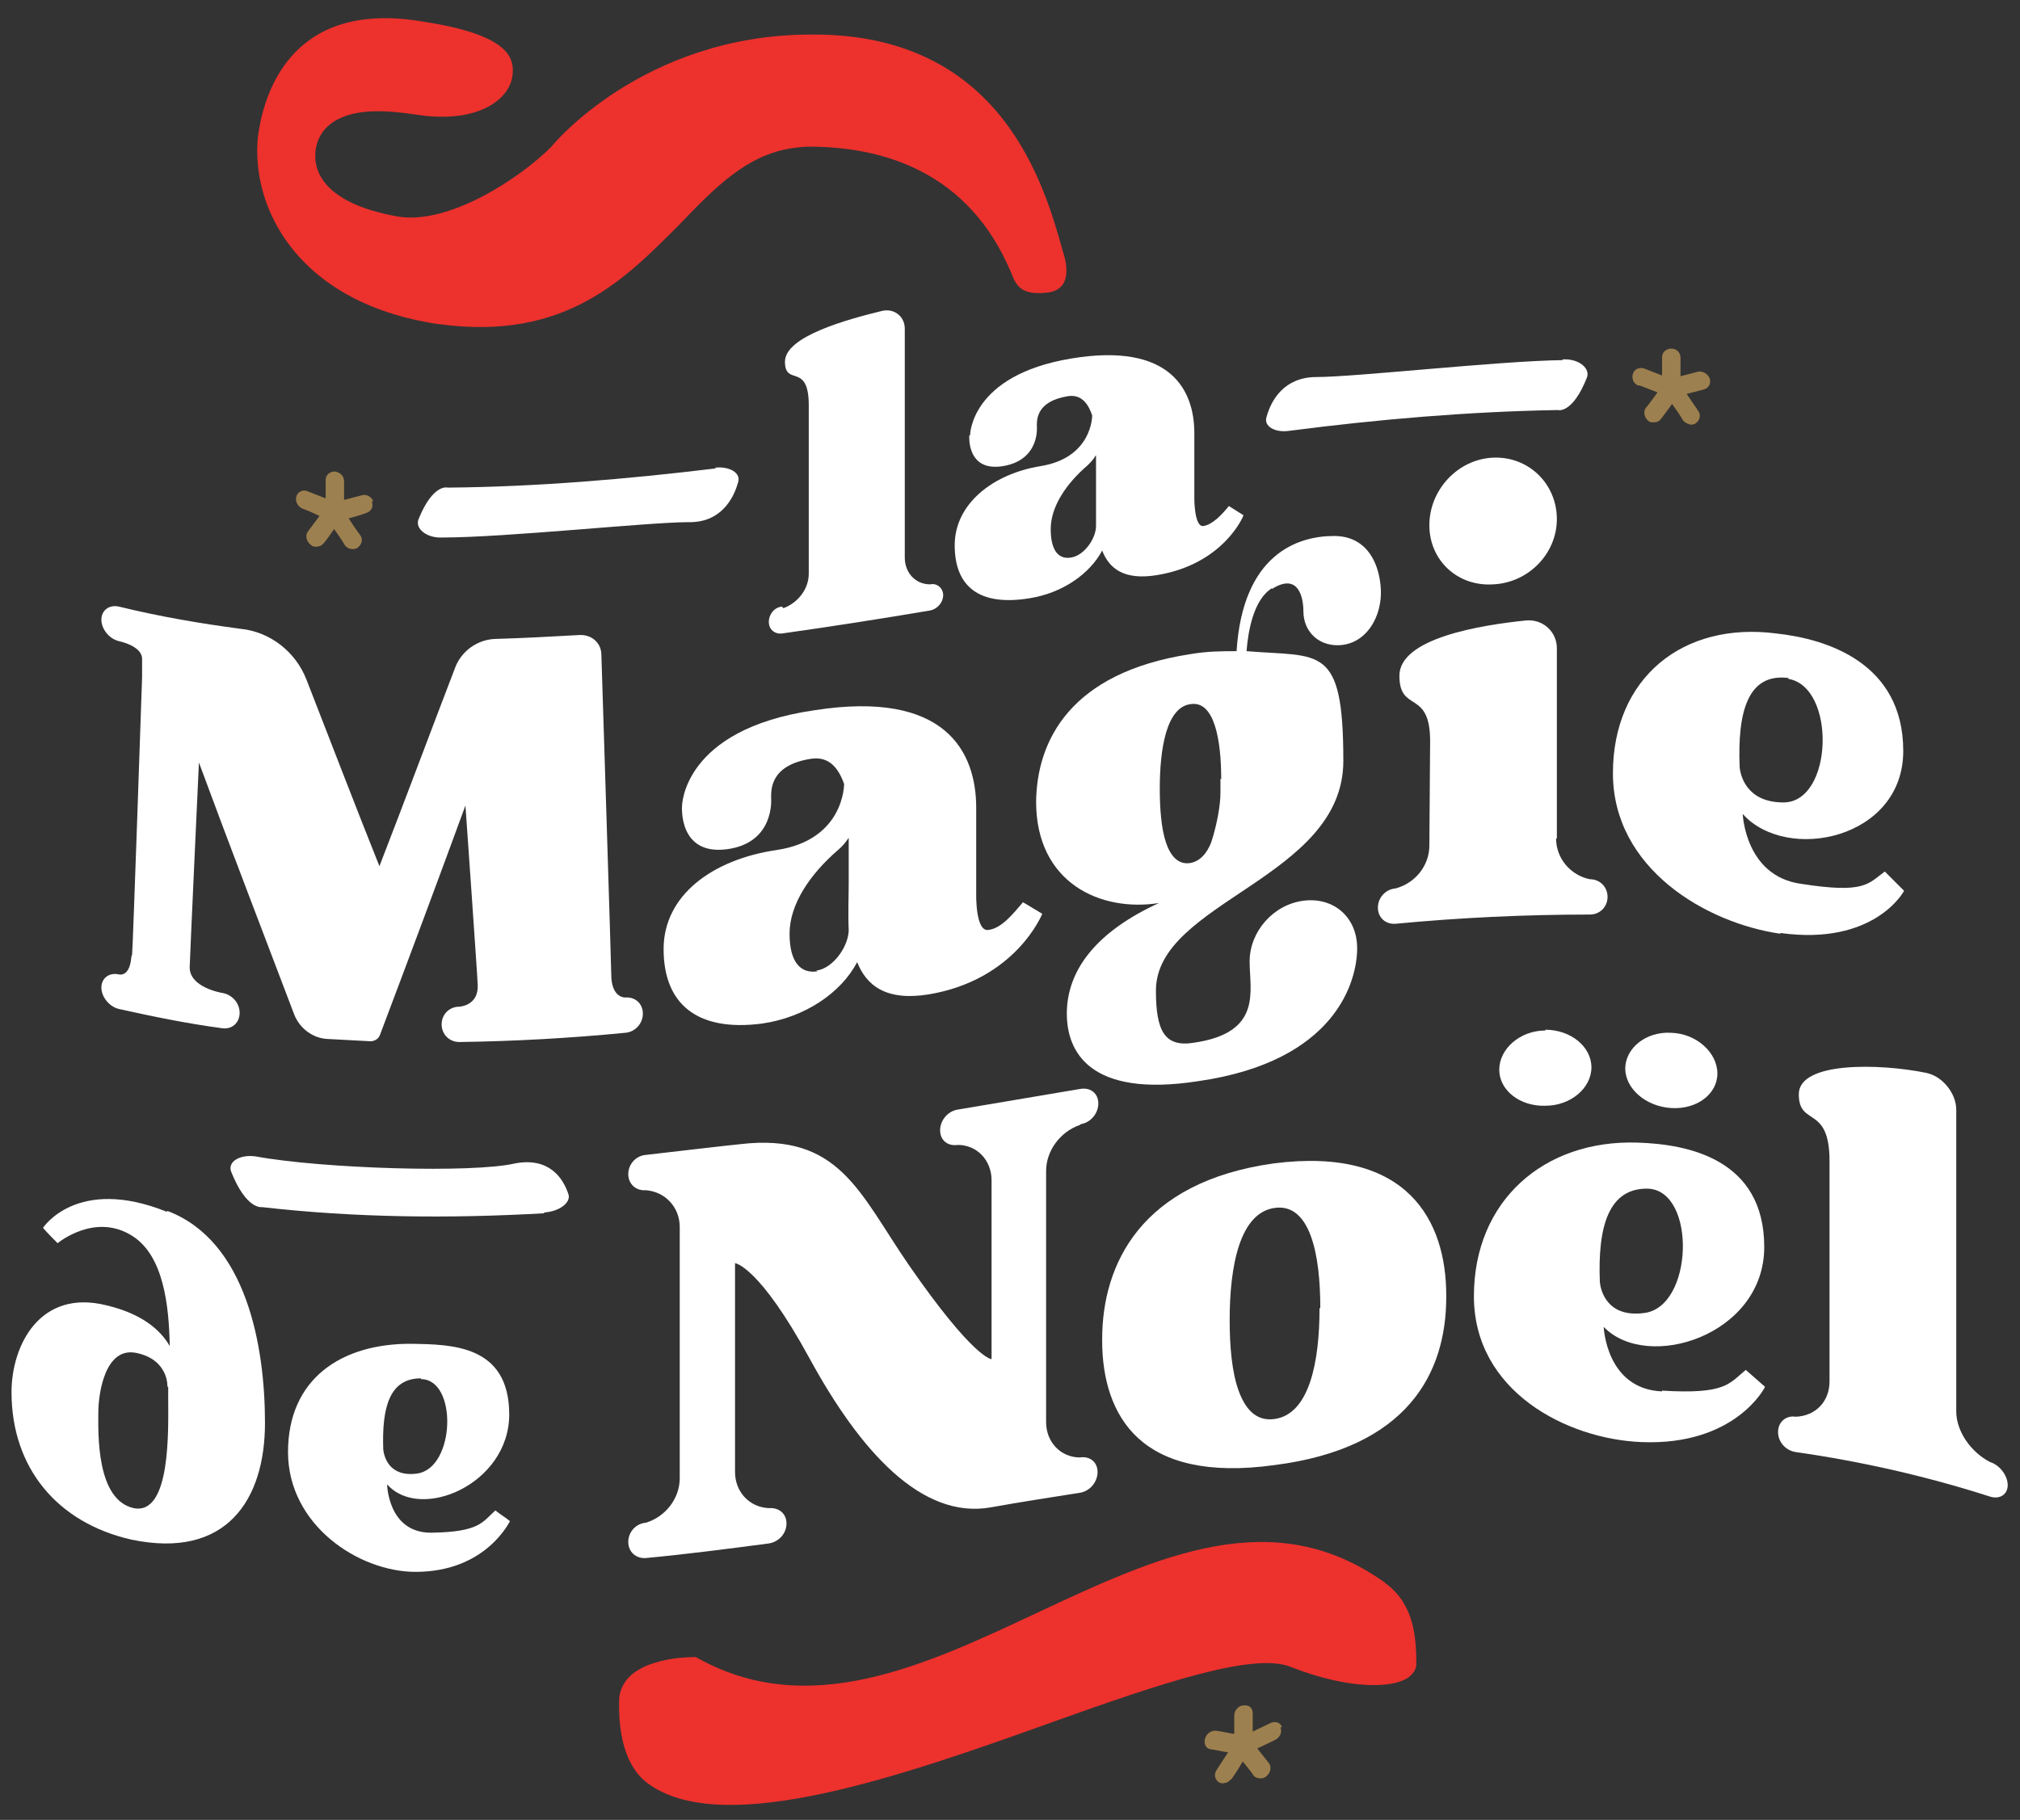 <?xml version="1.0" encoding="UTF-8"?>
<svg id="Layer_1" xmlns="http://www.w3.org/2000/svg" width="263" height="237" version="1.1" viewBox="0 0 263 237">
  <rect x="0" y="0" width="263" height="237" fill="#333333" stroke="none"/>
  <!-- Generator: Adobe Illustrator 29.7.0, SVG Export Plug-In . SVG Version: 2.1.1 Build 138)  -->
  <defs>
    <style>
      .st0 {
        fill: #ed312d;
      }

      .st1 {
        fill: #fff;
      }

      .st2 {
        fill: #9d804f;
      }
    </style>
  </defs>
  <path class="st1" d="M101.8,79c-1,.1-1.7,1-1.7,2s.8,1.6,1.7,1.5c6.4-.9,12.8-1.9,19.3-3,1-.2,1.7-1.1,1.7-2s-.8-1.6-1.7-1.4c-1.9,0-3.3-1.5-3.3-3.5,0-9.9,0-19.9,0-29.8,0-1.6-1.4-2.7-3-2.3-4.5,1.1-12.6,3.3-12.6,6.6s3.1,0,3.1,5.7v21.9c0,2-1.4,3.8-3.3,4.5"/>
  <path class="st1" d="M142.7,59.3v4.5c0,1.3,0,3,0,4.7,0,1.6-1.5,3.8-3.2,4.1-1.6.3-2.7-.8-2.7-3.7s2-5.9,4.8-8.3c.4-.4.8-.8,1-1.2M126.2,56.7s-.4,4.8,4.4,4c4.8-.8,4.4-5.1,4.4-5.1,0-.8-.2-3.3,4-4,1.8-.3,2.7,1,3.2,2.5,0,.1,0,5.5-6.7,6.6-6.2,1-11.2,4.9-11.2,10.3s3.2,8,9.8,6.9c4.3-.7,7.8-3.2,9.4-6.2.9,2.3,2.8,3.9,7.1,3.2,8.7-1.4,11.3-7.7,11.3-7.8-.6-.4-1.3-.8-1.9-1.2-.9,1.1-2.1,2.4-3.3,2.6s-1.2-3.5-1.2-3.5v-8.6c0-5.5-3-11.9-16.1-9.7-13.1,2.2-13.1,10-13.1,10"/>
  <path class="st1" d="M17.1,124.6c-.2,2.7-1.6,2.3-1.6,2.3-1.3-.3-2.3.5-2.3,1.7s1,2.5,2.3,2.8c4.5,1,8.9,1.9,13.4,2.5,1.3.2,2.3-.7,2.3-2,0-1.3-1-2.4-2.3-2.6,0,0-4.3-.7-4.2-3.4,0-.7,1.2-26.6,1.2-26.6,4.1,11.1,8.3,22,12.4,32.8.7,1.8,2.4,3.1,4.3,3.2,1.9.1,3.8.2,5.6.3.6,0,1.1-.3,1.3-.9,3.7-9.8,7.4-19.7,11.1-29.8,0,0,1.6,22.7,1.6,23.4.1,2.7-2.4,2.8-2.4,2.8-1.3,0-2.3,1-2.3,2.3s1,2.3,2.3,2.3c7.2-.1,14.4-.5,21.6-1.2,1.3-.1,2.3-1.2,2.3-2.5,0-1.3-1-2.2-2.3-2.1,0,0-1.6.1-1.8-2.5,0-1.1-1.3-42.1-1.3-42.1,0-1.6-1.3-2.7-2.9-2.6-3.6.2-7.2.4-10.7.5-2.5,0-4.7,1.6-5.5,3.9-3.3,8.6-6.5,17.2-9.8,25.7-3.2-8-6.3-16.1-9.5-24.3-1.4-3.6-4.7-6.2-8.5-6.6-5.3-.7-10.6-1.6-15.9-2.9-1.3-.3-2.3.5-2.3,1.7s1,2.5,2.3,2.8c0,0,3,.6,3,2.3,0,.6,0,2.4,0,2.4,0,0-1.2,35.4-1.3,36.1"/>
  <path class="st1" d="M106.4,126.5c-2.1.3-3.6-1.1-3.6-4.9s2.6-7.7,6.3-10.9c.6-.5,1-1,1.4-1.6v5.9c0,1.8-.1,4,0,6.1,0,2.1-2,5-4.2,5.3M133.1,117.6c-1.2,1.4-2.7,3.3-4.4,3.5-1.7.3-1.6-4.6-1.6-4.6v-11.3c0-7.2-3.9-15.4-21.1-12.7-17.2,2.5-17.2,12.5-17.2,12.5,0,0-.5,6.4,5.8,5.6,6.3-.8,5.8-6.6,5.8-6.6,0-1.1-.2-4.4,5.3-5.2,2.3-.3,3.5,1.3,4.2,3.3,0,.1,0,7.3-8.8,8.6-8.2,1.2-14.7,5.8-14.7,12.9s4.3,10.8,12.8,9.7c5.6-.8,10.3-4,12.4-8,1.2,3,3.7,5.1,9.3,4.2,11.4-1.9,14.8-10.5,14.8-10.5-.8-.5-1.7-1-2.5-1.5"/>
  <path class="st1" d="M158.9,101.4s0,0,0,0c0,.6,0,1.2,0,1.8,0,1.6-.4,4-1.2,6.5-.6,1.5-1.5,2.5-2.8,2.7-1.5.2-2.5-.9-3.1-2.7-.6-1.8-.8-4.4-.8-7h0c0-5.3.9-10.6,4-11,3.1-.5,4,4.6,4,9.8,0,0,0,0,0,0h0ZM165.6,76.7c3.5-2.2,4.1,1.2,4.1,2.9,0,2.8,2.2,4.7,5,4.4,2.8-.3,4.6-2.8,5-5.6.4-2.3-.3-8.6-6-8.6-4.8,0-11.9,2.4-12.7,15-1.8,0-3.8,0-6.1.4-15.5,2.4-19.9,11.2-20,19.2h0c0,10.6,8.4,14.4,16,13.2-8.1,3.7-12,8.7-12,14.4,0,4.9,2.9,11,17.1,8.8,18.1-2.6,20.7-13.2,20.7-17.3s-3.1-6.7-7-6.2c-3.9.5-7,4-7,7.9s1.7,9.3-7.3,10.6c-3.8.6-4.9-1.6-4.9-6.8,0-11.6,24.4-14.6,24.4-29.9s-3-13.5-12.6-14.3c.2-2.6.9-6.7,3.3-8.2"/>
  <path class="st1" d="M202.7,109.2c0-8.3,0-16.5,0-24.8,0-2.1-1.8-3.8-4-3.6-5.9.6-16.5,2.3-16.5,7.2s4,1.7,4,8.5c0,0-.1,13.6-.1,13.6,0,2.6-1.8,4.9-4.4,5.6-1.3.1-2.3,1.2-2.3,2.5s1,2.2,2.3,2.1c8.4-.8,16.9-1.2,25.3-1.2,1.3,0,2.3-1,2.3-2.3s-1-2.3-2.3-2.3c-2.5-.5-4.4-2.7-4.4-5.3"/>
  <path class="st1" d="M202.7,67.6c0-4.6-3.7-8.2-8.3-8-4.6.2-8.3,4.2-8.3,8.8,0,4.6,3.7,8,8.3,7.7,4.6-.2,8.3-4,8.3-8.5"/>
  <path class="st1" d="M232.8,88.4c6.3,1,5.9,16.1-.6,16.1-4.8,0-5.6-3.5-5.7-4.6-.3-7.3,1.1-12.3,6.4-11.6M231.8,121.5c12.2,1.7,16.1-5.4,16.1-5.5-.8-.8-1.7-1.7-2.5-2.5-2.2,1.6-2.6,2.9-10.9,1.6-7.3-1-7.6-9.1-7.6-9.1,5.7,6.4,20.9,3.3,20.9-8.2s-10-14.6-16.5-15.3c-12.2-1.6-21.3,5.8-21.3,18.2s12.1,19.5,21.8,20.9"/>
  <path class="st1" d="M17.4,196.4c-4.9-1.1-4.6-9.8-4.6-12.4s.9-8.7,5-7.8c4.2.9,4,4.4,4,4.4,0,0,0,0,.1,0,0,.6,0,1.1,0,1.5,0,3.9.4,15.3-4.5,14.3M21.7,157.8c-11.7-4.7-16.1,2.1-16.1,2.1.6.7,1.3,1.4,1.9,2,0,0,4.9-4.1,9.8-.9,4,2.6,4.7,9,4.8,14.3-1.2-2.1-3.6-4.2-8.2-5.3-8.7-2.2-12.4,5.2-12.4,11.3,0,9.8,5.9,17,15.6,19.2,12.4,2.6,17.4-5.2,17.4-15.2s-2.4-23.7-12.7-27.6"/>
  <path class="st1" d="M54.8,179.6c4.8,0,4.5,11.6-.5,12.3-3.7.5-4.3-2.3-4.4-3.1-.2-5.5.8-9.3,4.9-9.3M56.1,199.6c-5.6,0-5.7-6.3-5.7-6.3,4.3,4.9,15.9,0,15.9-9.1s-7.6-9.1-12.6-9.2c-9.3-.1-16.2,4.6-16.2,14.1s9.2,15.6,16.6,15.6c9.3,0,12.3-6.7,12.3-6.6-.6-.5-1.3-.9-1.9-1.4-1.7,1.5-2,2.8-8.3,2.9"/>
  <path class="st1" d="M140.7,146.4c1.3-.2,2.3-1.4,2.3-2.7s-1-2.1-2.3-1.9c-5.3.9-10.7,1.8-16,2.7-1.3.2-2.3,1.4-2.3,2.7s1,2.1,2.3,1.9c2.5,0,4.4,2,4.4,4.6v23.3s-2.3,0-10.8-12.3c-6.4-9.3-9-17.2-21.9-15.7-.3,0-12.3,1.4-12.3,1.4-1.3.1-2.3,1.2-2.3,2.5s1,2.2,2.3,2.1c2.5.2,4.4,2.2,4.4,4.8v32.7c0,2.6-1.8,5-4.4,5.8-1.3.1-2.3,1.2-2.3,2.5s1,2.2,2.3,2.1c5.3-.5,10.7-1.2,16-1.9,1.3-.2,2.3-1.3,2.3-2.6s-1-2.1-2.3-2c-2.5-.1-4.4-2.1-4.4-4.7v-27.2s3.1.3,9.7,12.4c6.6,12.1,14.6,21,23.6,19.4,3.9-.7,7.8-1.3,11.6-1.9,1.3-.2,2.3-1.4,2.3-2.7s-1-2.1-2.3-1.9c-2.5,0-4.4-2-4.4-4.6v-32.7c0-2.6,1.8-5.1,4.4-6"/>
  <path class="st1" d="M171.8,170.4s0,0,0,0c0,6.9-1.3,13.8-5.9,14.4-2.3.3-3.7-1.2-4.6-3.6-.9-2.4-1.2-5.8-1.2-9.3h0c0-7,1.3-14,5.9-14.6,4.6-.6,5.9,6.1,5.9,13,0,0,0,0,0,0h0ZM165.9,151.5c-17.4,2.4-22.4,13.2-22.4,22.9v.2c0,4.9,1.3,9.6,4.7,12.7,3.4,3.1,9,4.7,17.7,3.5,17.4-2.2,22.4-12,22.4-21.9,0,0,0,0,0,0v-.2s0,0,0,0c0-9.7-5-19.4-22.4-17.2"/>
  <path class="st1" d="M214.6,154.8c6.3.3,5.9,15.5-.6,16.2-4.8.6-5.6-3-5.7-4-.3-7.2,1.1-12.4,6.4-12.2M216.4,181.2c-7.3-.3-7.6-8.4-7.6-8.4,5.7,5.9,20.9,1.1,20.9-10.4s-10-13.4-16.5-13.6c-12.2-.4-21.3,7.6-21.3,20s12.1,18.6,21.8,19c12.2.5,16.1-7.1,16.1-7.2-.8-.7-1.7-1.5-2.5-2.2-2.2,1.8-2.6,3.2-10.9,2.7"/>
  <path class="st1" d="M201.2,134.2c-3.3,0-6,2.4-6,5.1s2.7,4.8,6,4.7c3.3,0,6-2.3,6-5s-2.7-4.9-6-4.9"/>
  <path class="st1" d="M211.6,139.1c0,2.7,2.7,5,6,5.2,3.3.2,6-1.8,6-4.5s-2.7-5.2-6-5.3c-3.3-.2-6,2-6,4.7"/>
  <path class="st1" d="M259.1,190.4c-2.5-1.3-4.4-4-4.4-6.6,0-13.1,0-26.2,0-39.3,0-2.1-1.8-4.4-4-4.8-5.9-1.2-16.5-1.5-16.5,2.8s4,1.3,4,8.7v28.7c0,2.6-1.8,4.5-4.4,4.6-1.3-.2-2.3.7-2.3,2s1,2.4,2.3,2.6c8.4,1.2,16.9,3.1,25.3,5.8,1.3.4,2.3-.3,2.3-1.5s-1-2.6-2.3-3"/>
  <path class="st2" d="M48.6,65.3c-.2-.6-.9-1-1.5-.8-.8.2-1.5.4-2.3.6v-2.4c0-.7-.5-1.2-1.2-1.3-.7,0-1.2.5-1.2,1.1v2.4c-.8-.3-1.5-.6-2.3-.9-.6-.3-1.3,0-1.5.6-.2.6.1,1.3.7,1.6.8.3,1.5.6,2.3,1-.5.7-1,1.3-1.5,2-.4.5-.2,1.3.3,1.7.2.2.4.3.7.3.4,0,.7-.1,1-.4.5-.6,1-1.3,1.4-1.9.5.7,1,1.4,1.4,2.1.2.3.6.5,1,.5.2,0,.5,0,.7-.2.5-.4.7-1.1.3-1.6-.5-.7-1-1.4-1.5-2.2.8-.2,1.5-.4,2.3-.7.6-.2,1-.8.7-1.5"/>
  <path class="st2" d="M166.9,224.9c-.2-.6-.9-.8-1.5-.5-.8.4-1.5.7-2.3,1.1v-2.4c0-.7-.5-1.1-1.2-1-.7,0-1.2.7-1.2,1.3v2.4c-.8-.1-1.5-.3-2.3-.4-.6-.1-1.3.3-1.5,1-.2.7.1,1.3.7,1.4.8.1,1.5.3,2.3.4-.5.8-1,1.5-1.5,2.3-.4.6-.2,1.3.3,1.6.2.1.4.2.7.1.4,0,.7-.3,1-.6.5-.7,1-1.5,1.4-2.2.5.6,1,1.2,1.4,1.8.2.3.6.4,1,.4.2,0,.5-.1.7-.3.5-.4.7-1.2.3-1.7-.5-.6-1-1.3-1.5-1.9.8-.4,1.5-.7,2.3-1.1.6-.3,1-1,.7-1.6"/>
  <path class="st2" d="M213.5,50.2c.8.3,1.5.6,2.3.9-.5.7-1,1.4-1.5,2-.4.5-.2,1.3.3,1.7.2.2.4.2.7.2.4,0,.7-.1,1-.5.5-.7,1-1.3,1.4-1.9.5.7,1,1.4,1.4,2.1.2.3.6.5,1,.6.2,0,.5,0,.7-.2.5-.3.7-1.1.3-1.6-.5-.7-1-1.5-1.5-2.2.8-.2,1.5-.4,2.3-.6.6-.2.9-.8.7-1.4-.2-.6-.9-1-1.5-.9-.8.2-1.5.4-2.3.6v-2.4c0-.7-.5-1.2-1.2-1.2-.7,0-1.2.5-1.2,1.1v2.4c-.8-.3-1.5-.6-2.3-.9-.6-.2-1.3,0-1.5.7-.2.6.1,1.3.7,1.5"/>
  <path class="st0" d="M180.3,206.1c-14.5-10.4-29.4-3.5-45.2,3.9-14.7,6.9-29.9,14.1-44.5,5.8-.2,0-1,0-2.1.1-2,.2-4.8.8-6.5,2.4-.9.9-1.4,2-1.4,3.3-.1,6.7,2.1,9.6,4.1,10.9,9.9,6.7,32.5-1.1,52.5-8.3,14-5,26.1-9.1,30.9-7.1,7.4,2.9,13.1,2.8,15.2,1.4.7-.5,1.1-1.1,1.1-1.8,0-3.5-.3-7.8-4-10.5"/>
  <path class="st0" d="M57.1,42.2c16.6,2.3,24.4-6,31.4-13,4.6-4.8,8.7-9,14.6-9.9.7-.1,1.5-.2,2.2-.2,8.5,0,20,2.5,25.9,15.4.1.3.3.6.4.9.7,1.8,1.3,3.1,4.8,2.7.9-.1,1.6-.5,2-1.1,1-1.5,0-4.2,0-4.2,0,0,0,0,0,0-2.4-8.6-7.9-28.5-32.8-28.3-21.8,0-33.7,14.4-33.8,14.6-4.2,4.2-13.4,10.2-20,9.1-9.6-1.7-11.1-5.9-10.7-8.7.3-2,1.5-3.4,3.4-4.2,2.3-1,5.5-1,9.5-.4,8,1.3,12.2-1.8,12.7-4.9.4-2.6-.6-5.5-11.7-7.2C38.4,0,34.6,11.5,33.7,17c-.3,1.7-.9,7.8,3.4,14.1,3.9,5.7,10.6,9.7,19.9,11.1"/>
  <path class="st1" d="M70.9,158c-12.3.7-24.5.6-36.8-.8,0,0-2,.4-4-4.6-.5-1.3,1.1-2.3,3.2-2,8.7,1.6,28.4,2.2,33.8.9,4.4-.8,6.2,1.9,6.9,4,.4,1.1-1.2,2.3-3.2,2.4"/>
  <path class="st1" d="M203.4,46.9c-8.2.1-26.9,2.2-32,2.2-4.2,0-5.9,3-6.5,5.2-.4,1.2,1.1,2.1,3,1.8,11.6-1.5,23.3-2.5,34.9-2.7,0,0,1.9.6,3.8-4.2.5-1.2-1-2.5-3.1-2.4"/>
  <path class="st1" d="M93.2,61c-11.6,1.4-23.3,2.4-34.9,2.5,0,0-1.9-.6-3.8,4.1-.5,1.2,1,2.5,3.1,2.4,8.2,0,26.9-2,32-2,4.2.1,5.9-3,6.5-5.2.4-1.2-1.1-2.1-3-1.9"/>
</svg>